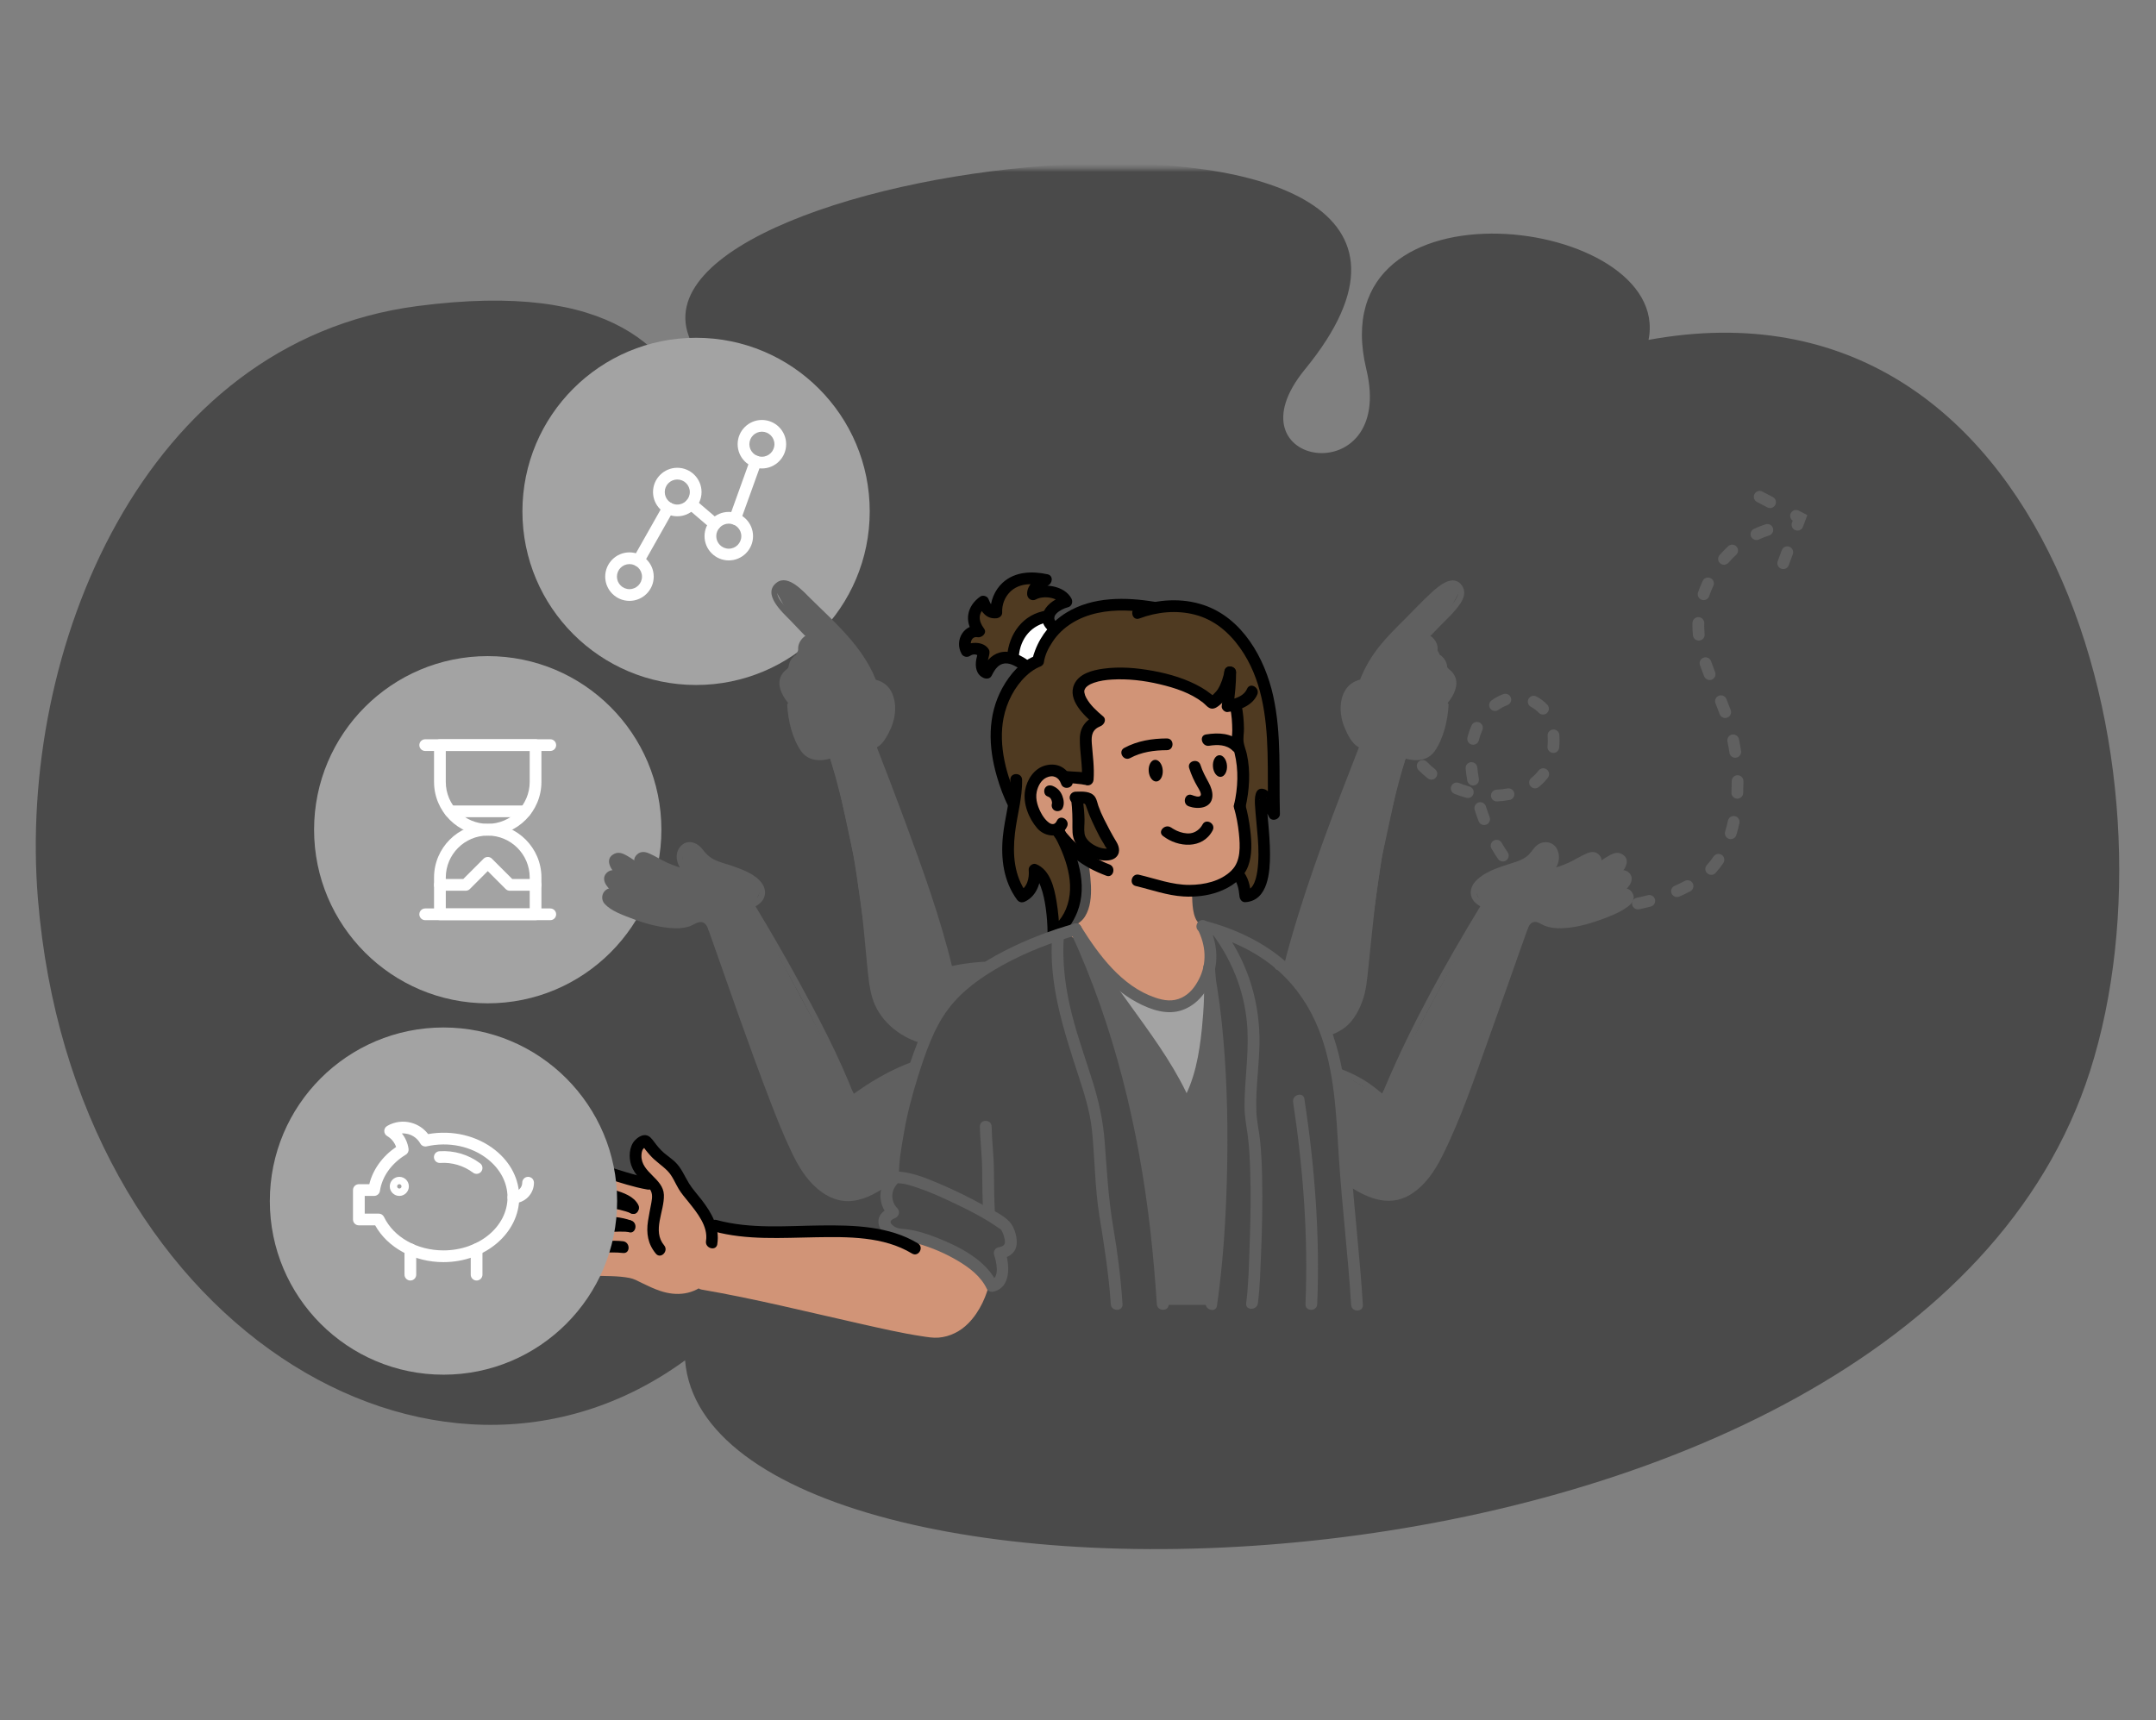 <svg width="545" height="435" viewBox="0 0 545 435" fill="none" xmlns="http://www.w3.org/2000/svg">
<rect x="0" y="0" width="545" height="435" fill="#808080" stroke="none"/>
<mask id="mask0_202_5857" style="mask-type:luminance" maskUnits="userSpaceOnUse" x="0" y="42" width="545" height="352">
<path d="M544.166 42.636H0.583V393.034H544.166V42.636Z" fill="white"/>
</mask>
<g mask="url(#mask0_202_5857)">
<path d="M174.494 85.94C183.227 105.565 238.378 122.602 205.503 134.219C162.219 149.514 205.832 64.216 105.416 77.403C36.136 86.499 4.45 164.403 9.58 227.211C18.386 335.071 110.226 389.883 173.171 343.969C179.233 418.198 482.464 414.524 528.332 270.807C552.41 195.365 518.126 67.394 416.721 85.94C422.972 54.73 333.281 43.056 345.392 93.407C352.943 124.797 309.517 118.262 329.861 93.407C396.776 11.657 153.825 39.502 174.496 85.94H174.494Z" fill="#4A4A4A"/>
<path d="M280.289 248.88L286.484 263.575L298.801 281.845L304.919 273.754V246.675L292.619 241.745L280.289 248.88Z" fill="#A3A3A3"/>
<path d="M271.944 234.678L278.203 243.731L284.521 251.465L293.212 254.5H299.849L305.775 248.614L304.476 235.115L300.972 233.263L299.849 225.259L308.38 223.771L316.71 215.33L318.641 178.315L309.586 163.187L274.782 166.365L256.669 193.523L261.692 211.667L275.545 218.684L276.571 227.035L275.155 232.134L271.944 234.678Z" fill="#D19477"/>
<path d="M123.292 253.694C147.536 253.694 167.188 234.04 167.188 209.797C167.188 185.554 147.536 165.901 123.292 165.901C99.049 165.901 79.395 185.554 79.395 209.797C79.395 234.04 99.049 253.694 123.292 253.694Z" fill="#A3A3A3"/>
<path d="M175.955 173.203C200.199 173.203 219.852 153.55 219.852 129.306C219.852 105.063 200.199 85.41 175.955 85.41C151.713 85.41 132.059 105.063 132.059 129.306C132.059 153.55 151.713 173.203 175.955 173.203Z" fill="#A3A3A3"/>
<path d="M197.769 147.026L202.222 149.184L214.343 161.801L219.832 170.228L220.532 172.42L223.856 174.322L225.495 179.681L223.436 185.24L220.461 189.137L226.956 203.612L235.48 229.07L239.94 244.485L250.782 243.862L238.711 252.908L233.588 263.573L225.348 259.48L221.087 252.748L215.929 217.093C215.929 217.093 211.925 198.447 211.808 197.983C211.692 197.521 209.507 190.74 209.507 190.74L205.317 191.002L203.015 189.65L200.401 183.532L199.464 177.859L199.002 176.04L197.509 172.55L198.589 169.845L200.774 166.441L202.872 162.271L205.01 160.812L198.462 153.711L196.044 149.287L197.769 147.026Z" fill="#606060"/>
<path d="M231.286 269.04L216.224 277.187L212.691 271.321L190.224 229.353L192.653 224.514L187.583 220.717L179.023 217.999L175.175 213.778L172.368 214.798L172.701 219.487L169.633 218.965L162.652 216.15L160.653 218.182L156.303 216.367L154.669 217.635L155.308 219.994L153.476 222.079L154.585 225.273L152.937 227.339L155.157 229.353L165.28 233.687L171.405 233.96L178.157 232.235L179.769 234.816L192.293 269.926L202.785 295.246L209.069 301.451L214.878 302.967L225.374 298.68L226.693 288.494L231.286 269.04Z" fill="#606060"/>
<path d="M229.634 312.791H221.574L205.129 311.379L188.482 312.085L179.768 310.097L173.113 300.327L169.187 294.479L165.537 291.288L163.605 288.883L160.867 290.785V295.245L163.181 299.195L155.198 297.003L147.979 295.245L145.352 296.703L146.045 298.926L152.936 301.704L150.204 303.698L140.825 304.051L139.57 305.983L140.729 307.822L148.663 308.698L147.866 310.926L141.502 311.443L140.332 313.91L142.468 315.942L144.306 316.522L143.307 318.553L145.352 320.642L159.022 321.624L168.088 325.759H172.827L176.597 323.869L182.197 325.455L206.472 331.217L231.899 336.773H239.54L244.039 333.235L250.001 323.813L241.758 316.879L229.634 312.791Z" fill="#D19477"/>
<path d="M267.178 209.612L271.725 219.418L272.374 227.034L268.77 234.369L266.369 235.632L264.031 222.062L261.716 220.006L260.603 225.735L258.138 227.034L255.434 222.005L254.574 210.467L256.053 202.886L251.83 189.343L253.026 176.413L259.621 168.626L255.6 166.238L251.45 167.311L249.445 170.312L248.139 168.356L248.692 165.182L246.607 164.003L244.309 164.519C244.309 164.519 243.507 162.058 244.436 160.929C245.366 159.8 247.48 159.693 247.48 159.693L246.088 156.073L248.552 152.136L249.965 154.417L251.83 154.993L253.473 149.175L257.25 146.77L260.514 146.067L264.298 146.46L262.566 147.866L261.14 150.287L265.823 149.771L269.583 152.122L265.246 154.767L265.26 157.575L266.556 159.05L272.814 154.907L282.626 152.905L291.65 153.628L298.687 153.278L305.659 154.77L313.429 160.579L318.652 169.532L320.861 178.565L321.916 190.406L321.783 205.888L318.962 200.961L319.502 213.482L319.049 223.584L314.808 226.639L314.922 222.431L312.703 220.81L314.679 216.056L313.383 203.896L314.592 194.233L312.847 187.431L312.883 177.912L310.485 179.029L310.982 170.658L306.359 177.69L299.966 173.906L291.153 171.081C291.153 171.081 275.929 169.186 273.533 171.99C271.139 174.795 274.419 178.103 274.419 178.103L277.557 181.982L274.486 186.152L274.963 197.141L269.297 196.185L265.95 194.836L260.903 197.983L260.823 204.589L264.144 209.212L267.182 209.614L267.178 209.612Z" fill="#4F3A21"/>
<path d="M255.063 166.098L257.372 160.546L261.272 156.399L263.111 155.733L266.741 159.713L267.347 160.299L264.22 163.61L263.301 167.054L259.917 168.466L257.402 167.137L255.063 166.098Z" fill="white"/>
<path d="M276.66 246.675L284.181 268.505L291.675 300.494L294.18 329.951H306.595L308.573 297.72L307.27 259.865L305.265 260.125L302.897 274.511L299.849 278.471L293.918 268.882L280.288 248.88L276.66 246.675Z" fill="#606060"/>
<path d="M189.584 229.726C198.464 244.362 206.907 259.45 213.595 275.234C213.952 276.073 214.306 276.917 214.632 277.769C214.958 278.622 216.404 278.269 216.06 277.376C212.054 266.898 206.678 256.828 201.295 247.016C197.954 240.927 194.463 234.918 190.864 228.983C190.371 228.168 189.085 228.914 189.584 229.733V229.726Z" fill="#606060"/>
<path d="M179.053 235.014C184.202 249.55 189.188 264.159 194.737 278.548C196.389 282.828 198.081 287.105 200.064 291.245C201.738 294.742 203.637 298.01 206.628 300.571C209.153 302.736 212.23 304.055 215.592 303.639C219.132 303.202 222.289 301.23 225.154 299.229C225.93 298.686 225.191 297.4 224.405 297.95C221.887 299.709 219.156 301.484 216.091 302.07C212.781 302.707 209.759 301.41 207.318 299.205C204.613 296.76 202.897 293.74 201.345 290.496C196.729 280.853 193.282 270.605 189.681 260.555C186.587 251.919 183.546 243.265 180.481 234.619C180.166 233.726 178.733 234.109 179.053 235.012V235.014Z" fill="#606060"/>
<path d="M189.958 229.715C191.403 229.002 192.862 228.2 193.282 226.521C193.562 225.409 193.269 224.292 192.618 223.37C190.984 221.048 187.813 219.913 185.248 219.003C183.645 218.434 181.913 218.068 180.401 217.282C179.133 216.625 178.323 215.703 177.461 214.604C176.211 213.018 173.897 212.205 172.245 213.78C169.633 216.272 171.712 220.788 174.716 221.705C175.631 221.985 176.022 220.552 175.109 220.275C173.267 219.716 172.234 217.744 172.727 215.856C173.071 214.544 174.446 214 175.582 214.77C176.302 215.256 176.731 216.149 177.307 216.782C178.22 217.788 179.373 218.487 180.625 219C183.343 220.115 186.214 220.702 188.808 222.145C189.891 222.747 191.173 223.526 191.699 224.709C192.545 226.614 190.68 227.707 189.212 228.433C188.355 228.855 189.105 230.134 189.96 229.712L189.958 229.715Z" fill="#606060"/>
<path d="M180.485 234.619C180.054 233.38 179.379 232.108 178.02 231.731C176.77 231.384 175.684 231.961 174.605 232.501C172.034 233.787 168.703 233.216 166.029 232.621C163.147 231.977 160.309 231.011 157.629 229.786C156.809 229.413 155.997 229.017 155.24 228.527C154.485 228.038 152.829 226.748 154.331 226.093C154.958 225.819 155.85 226.099 156.463 226.302C159.517 227.312 162.534 228.304 165.689 228.97C166.622 229.166 167.018 227.738 166.082 227.541C162.961 226.885 159.963 225.922 156.945 224.903C155.77 224.507 154.227 224.227 153.155 225.036C152.029 225.889 151.92 227.545 152.853 228.557C154.465 230.316 157.229 231.285 159.384 232.121C162.572 233.356 165.929 234.349 169.347 234.642C170.941 234.779 172.637 234.762 174.179 234.269C174.972 234.016 175.655 233.5 176.441 233.254C177.869 232.807 178.613 233.743 179.052 235.015C179.362 235.912 180.794 235.525 180.481 234.622L180.485 234.619Z" fill="#606060"/>
<path d="M168.63 225.189C165.73 224.543 162.881 223.668 160.237 222.295C158.955 221.629 157.739 220.703 156.377 220.21C155.274 219.811 153.926 219.933 153.153 220.93C151.734 222.762 154.019 225.049 155.491 225.922C156.313 226.408 157.059 225.129 156.24 224.643C155.574 224.247 153.982 223.104 154.219 222.125C154.359 221.543 154.981 221.423 155.464 221.483C156.26 221.585 157.043 222.202 157.712 222.591C161.013 224.51 164.511 225.795 168.241 226.625C169.17 226.832 169.567 225.402 168.634 225.196L168.63 225.189Z" fill="#606060"/>
<path d="M179.219 221.065C175.602 220.496 172 219.639 168.65 218.131C167.051 217.408 165.572 216.408 163.953 215.736C162.945 215.316 161.899 215.26 161.046 216.046C158.914 218.007 161.959 220.449 163.651 221.298C164.5 221.724 165.252 220.445 164.4 220.019C163.678 219.657 160.429 217.132 162.588 216.885C163.398 216.792 164.49 217.661 165.15 218.021C169.433 220.359 174.006 221.738 178.822 222.494C179.755 222.641 180.158 221.211 179.215 221.065H179.219Z" fill="#606060"/>
<path d="M171.601 222.908C168.5 221.965 165.516 220.743 162.721 219.094C161.189 218.192 159.78 217.069 158.218 216.22C157.309 215.723 156.339 215.403 155.346 215.863C152.449 217.206 154.7 220.337 156.272 221.682C156.992 222.302 158.048 221.256 157.322 220.633C156.649 220.053 154.305 217.875 156.03 217.173C156.326 217.053 156.592 217.126 156.883 217.219C157.862 217.535 158.768 218.321 159.61 218.881C163.211 221.279 167.061 223.077 171.205 224.336C172.12 224.613 172.511 223.184 171.598 222.908H171.601Z" fill="#606060"/>
<path d="M214.872 279.111C219.962 275.254 225.437 271.889 231.482 269.755C232.375 269.438 231.992 268.006 231.089 268.326C224.918 270.504 219.322 273.892 214.122 277.832C213.373 278.402 214.109 279.69 214.872 279.111Z" fill="#606060"/>
<path d="M209.736 191.326C213.622 204.343 216.393 217.642 217.929 231.142C218.412 235.379 218.762 239.625 219.184 243.868C219.461 246.637 219.697 249.491 220.467 252.175C222.079 257.791 227.036 261.988 232.498 263.657C233.413 263.937 233.804 262.505 232.891 262.228C227.868 260.695 223.294 256.822 221.856 251.642C221.123 249.004 220.896 246.224 220.63 243.509C219.684 233.867 218.751 224.261 216.97 214.728C215.467 206.697 213.502 198.763 211.168 190.936C210.895 190.023 209.462 190.413 209.738 191.329L209.736 191.326Z" fill="#606060"/>
<path d="M220.002 188.782C226.341 205.042 232.703 221.417 237.502 238.213C238.175 240.565 238.805 242.929 239.374 245.312C239.598 246.24 241.026 245.847 240.803 244.919C237.742 232.171 233.243 219.764 228.702 207.487C226.341 201.099 223.906 194.737 221.432 188.389C221.088 187.509 219.653 187.892 220.002 188.782Z" fill="#606060"/>
<path d="M216.358 188.114C217.667 189.237 219.339 189.739 221.031 189.217C222.843 188.653 223.813 186.872 224.652 185.296C226.34 182.129 227.02 178.026 225.228 174.731C223.569 171.68 219.798 171.271 216.685 171.694C213.896 172.07 209.44 174.795 211.076 178.212C212.435 181.053 216.941 180.064 219.292 179.394C220.209 179.134 219.818 177.702 218.899 177.966C217.331 178.412 212.904 179.607 212.308 177.26C211.818 175.331 214.287 173.869 215.772 173.406C217.258 172.943 219.25 172.893 220.822 173.246C224.252 174.019 225.198 177.746 224.688 180.859C224.188 183.908 221.277 190.369 217.418 187.065C216.694 186.448 215.642 187.492 216.368 188.114H216.358Z" fill="#606060"/>
<path d="M221.34 171.747C218.014 163.476 211.152 157.491 204.917 151.362C203.132 149.607 199.257 145.147 196.373 147.286C192.509 150.147 197.802 154.843 199.808 156.892C203.607 160.779 207.251 165.069 211.681 168.279C212.454 168.839 213.197 167.553 212.431 167C209.427 164.822 206.689 161.954 204.138 159.25C202.259 157.255 200.261 155.363 198.451 153.301C197.512 152.228 195.697 150.277 196.912 148.804C197.878 147.639 199.291 148.538 200.267 149.227C202.019 150.463 203.531 152.065 205.037 153.581C208.774 157.344 212.787 160.965 216.004 165.202C217.643 167.357 218.902 169.642 219.908 172.143C220.261 173.019 221.693 172.636 221.338 171.75L221.34 171.747Z" fill="#606060"/>
<path d="M211.532 168.16C212.214 168.723 213.244 169.509 213.304 170.482C213.347 171.198 212.771 172.044 212.078 172.244C210.522 172.697 208.464 170.579 207.445 169.706C205.513 168.051 201.389 164.72 204.24 162.108C204.947 161.462 203.894 160.416 203.192 161.059C198.855 165.03 205.424 170.236 208.461 172.404C210.123 173.59 212.285 174.506 213.89 172.734C215.705 170.728 214.339 168.553 212.581 167.111C211.848 166.512 210.793 167.554 211.532 168.16Z" fill="#606060"/>
<path d="M209.134 172.943C209.816 173.506 210.846 174.292 210.906 175.265C210.949 175.98 210.373 176.826 209.68 177.026C208.124 177.479 206.066 175.361 205.047 174.489C203.115 172.833 198.991 169.502 201.843 166.891C202.549 166.245 201.496 165.199 200.794 165.842C196.457 169.812 203.026 175.018 206.063 177.186C207.725 178.372 209.887 179.289 211.492 177.517C213.307 175.511 211.941 173.336 210.183 171.894C209.45 171.294 208.395 172.337 209.134 172.943Z" fill="#606060"/>
<path d="M205.368 176.666C206.065 177.293 207.144 178.275 206.911 179.351C206.774 179.987 206.198 180.508 205.559 180.574C204.206 180.714 202.754 179.251 201.902 178.414C199.91 176.463 196.579 172.69 199.823 170.348C200.589 169.795 199.85 168.506 199.073 169.069C194.277 172.53 198.93 178.192 202.337 180.754C203.729 181.8 205.648 182.655 207.211 181.443C209.436 179.717 208.099 177.13 206.418 175.617C205.708 174.981 204.655 176.027 205.368 176.666Z" fill="#606060"/>
<path d="M212.313 189.118C210.781 190.074 208.972 190.75 207.144 190.733C205.206 190.717 204.009 189.758 203.136 188.102C201.604 185.201 200.656 181.591 200.479 178.316C200.429 177.367 198.944 177.361 198.997 178.316C199.204 182.144 200.283 186.796 202.53 189.964C204.988 193.428 209.965 192.332 213.062 190.4C213.872 189.898 213.126 188.612 212.313 189.121V189.118Z" fill="#606060"/>
<path d="M240.286 245.827C243.697 245.088 247.292 244.637 250.782 244.608C251.735 244.601 251.738 243.116 250.782 243.125C247.168 243.156 243.428 243.635 239.893 244.397C238.961 244.601 239.358 246.029 240.286 245.827Z" fill="#606060"/>
<path d="M367.402 147.025L362.949 149.183L350.828 161.8L345.339 170.227L344.639 172.419L341.315 174.321L339.676 179.68L341.735 185.239L344.71 189.136L338.215 203.612L329.691 229.068L325.232 244.483H322.94L330.754 253.01L334.764 261.47L339.82 259.476L344.08 252.744L349.24 217.088C349.24 217.088 353.243 198.443 353.359 197.979C353.477 197.517 355.662 190.735 355.662 190.735L359.852 190.998L362.153 189.645L364.768 183.527L365.703 177.854L366.167 176.036L367.659 172.545L366.58 169.841L364.395 166.437L362.296 162.266L360.158 160.808L366.706 153.706L369.125 149.283L367.399 147.021L367.402 147.025Z" fill="#606060"/>
<path d="M337.332 270.475L348.949 277.187L352.483 271.321L374.945 229.353L372.518 224.514L377.587 220.717L386.147 217.999L389.998 213.778L392.802 214.798L392.469 219.487L395.536 218.965L402.518 216.15L404.516 218.182L408.866 216.367L410.502 217.635L409.863 219.994L411.697 222.079L410.589 225.273L412.234 227.339L410.012 229.353L399.89 233.687L393.764 233.96L387.013 232.235L385.401 234.816L372.878 269.926L362.386 295.246L356.1 301.451L350.291 302.967L339.796 298.68L339.459 285.621L337.332 270.475Z" fill="#606060"/>
<path d="M374.307 228.977C365.389 243.677 356.92 258.832 350.208 274.686C349.832 275.579 349.452 276.471 349.106 277.373C348.766 278.266 350.198 278.652 350.534 277.766C354.524 267.334 359.9 257.315 365.267 247.55C368.571 241.532 372.022 235.596 375.586 229.723C376.081 228.904 374.8 228.158 374.307 228.975V228.977Z" fill="#606060"/>
<path d="M384.684 234.619C379.775 248.482 374.992 262.4 369.767 276.15C368.095 280.546 366.389 284.936 364.424 289.21C363.201 291.871 361.919 294.636 360.03 296.9C357.576 299.852 354.318 302.48 350.271 302.22C346.754 301.994 343.567 299.902 340.762 297.944C339.979 297.397 339.237 298.679 340.012 299.223C344.955 302.676 350.908 305.564 356.603 302.003C360.243 299.729 362.639 296.172 364.52 292.421C369.36 282.782 372.811 272.373 376.448 262.244C379.706 253.178 382.897 244.085 386.114 235.005C386.434 234.102 385.002 233.716 384.684 234.612V234.619Z" fill="#606060"/>
<path d="M375.962 228.437C374.554 227.74 372.715 226.728 373.404 224.86C373.85 223.654 375.153 222.835 376.212 222.231C378.844 220.73 381.777 220.14 384.549 219.001C385.754 218.505 386.878 217.835 387.773 216.879C388.37 216.243 388.803 215.361 389.505 214.834C390.537 214.064 391.907 214.395 392.367 215.623C393.075 217.532 391.943 219.7 390.062 220.273C389.152 220.55 389.538 221.982 390.455 221.702C393.266 220.846 395.001 217.392 393.566 214.641C392.503 212.603 389.785 212.446 388.226 213.988C387.437 214.768 386.92 215.754 386.045 216.462C384.653 217.588 382.89 218.008 381.222 218.554C378.477 219.457 375.326 220.49 373.228 222.575C372.302 223.494 371.663 224.683 371.802 226.015C372.009 227.971 373.604 228.92 375.213 229.712C376.066 230.132 376.819 228.853 375.962 228.433V228.437Z" fill="#606060"/>
<path d="M386.118 235.015C386.474 233.987 387.046 232.97 388.285 233.134C389.049 233.234 389.691 233.754 390.391 234.043C391.676 234.576 393.102 234.726 394.485 234.709C397.909 234.669 401.335 233.727 404.54 232.584C406.862 231.755 409.247 230.829 411.272 229.4C412.511 228.524 413.503 227.355 412.651 225.786C411.951 224.497 410.448 224.384 409.149 224.643C407.202 225.034 405.319 225.949 403.398 226.479C401.972 226.872 400.536 227.232 399.091 227.538C398.158 227.734 398.551 229.164 399.484 228.967C402.245 228.384 405.01 227.661 407.664 226.695C408.241 226.486 408.803 226.233 409.407 226.106C410.369 225.906 412.218 226.213 411.152 227.638C410.599 228.374 409.276 228.947 408.447 229.36C405.945 230.605 403.267 231.558 400.567 232.275C397.865 232.99 394.405 233.75 391.52 232.881C390.184 232.477 389.109 231.491 387.623 231.651C386.005 231.828 385.175 233.214 384.686 234.622C384.372 235.526 385.805 235.915 386.114 235.015H386.118Z" fill="#606060"/>
<path d="M396.932 226.623C400.663 225.793 404.16 224.507 407.46 222.589C408.126 222.202 408.916 221.58 409.709 221.48C410.191 221.42 410.815 221.536 410.955 222.122C411.191 223.102 409.598 224.247 408.932 224.64C408.113 225.127 408.856 226.41 409.682 225.919C411.148 225.051 413.366 222.852 412.08 221.003C411.341 219.937 409.922 219.804 408.799 220.21C407.48 220.687 406.301 221.583 405.062 222.233C402.377 223.639 399.493 224.538 396.542 225.193C395.609 225.4 396.006 226.829 396.935 226.623H396.932Z" fill="#606060"/>
<path d="M386.347 222.497C391.164 221.742 395.737 220.363 400.021 218.025C400.69 217.659 401.719 216.842 402.532 216.892C402.981 216.919 403.365 217.232 403.308 217.754C403.201 218.751 401.566 219.624 400.77 220.023C399.917 220.452 400.667 221.731 401.52 221.302C403.218 220.45 406.252 218.014 404.124 216.049C403.268 215.26 402.226 215.32 401.216 215.74C399.597 216.409 398.122 217.412 396.519 218.134C393.173 219.646 389.569 220.499 385.952 221.069C385.012 221.216 385.412 222.644 386.345 222.497H386.347Z" fill="#606060"/>
<path d="M393.961 224.336C398.105 223.077 401.955 221.278 405.556 218.88C406.389 218.327 407.264 217.574 408.221 217.241C408.507 217.141 408.78 217.055 409.083 217.155C410.928 217.772 408.503 220.073 407.848 220.636C407.122 221.258 408.174 222.302 408.896 221.685C410.446 220.359 412.637 217.439 409.996 215.962C408.963 215.387 407.934 215.693 406.951 216.226C405.439 217.048 404.071 218.134 402.592 219.017C399.757 220.705 396.723 221.958 393.568 222.914C392.659 223.19 393.046 224.622 393.961 224.343V224.336Z" fill="#606060"/>
<path d="M351.048 277.832C349.369 276.546 347.806 275.124 346.058 273.928C343.427 272.13 340.525 270.817 337.527 269.761C336.625 269.441 336.239 270.877 337.134 271.191C340.123 272.246 342.99 273.582 345.592 275.403C347.23 276.549 348.712 277.895 350.297 279.111C351.054 279.691 351.794 278.405 351.048 277.832Z" fill="#606060"/>
<path d="M354.003 190.933C350.248 203.51 347.534 216.353 345.962 229.387C345.445 233.671 345.063 237.963 344.656 242.257C344.383 245.138 344.16 248.069 343.5 250.893C343.118 252.532 342.468 254.064 341.635 255.53C340.029 258.354 337.631 259.844 334.567 260.766C333.654 261.039 334.045 262.471 334.96 262.195C337.402 261.463 339.75 260.39 341.435 258.412C342.794 256.816 343.806 254.834 344.486 252.856C345.332 250.401 345.576 247.723 345.849 245.158C346.891 235.405 347.697 225.673 349.462 216.007C350.985 207.673 353.006 199.444 355.431 191.326C355.704 190.411 354.276 190.018 354.003 190.933Z" fill="#606060"/>
<path d="M343.74 188.388C337.402 204.649 331.04 221.023 326.24 237.821C325.567 240.173 324.938 242.537 324.368 244.918C324.146 245.844 325.574 246.241 325.798 245.311C328.858 232.565 333.359 220.157 337.898 207.88C340.26 201.492 342.694 195.13 345.17 188.781C345.516 187.893 344.084 187.506 343.74 188.388Z" fill="#606060"/>
<path d="M347.763 187.065C343.913 190.36 340.984 183.918 340.491 180.86C339.989 177.756 340.918 174.005 344.359 173.246C345.861 172.913 347.71 172.919 349.191 173.339C350.764 173.782 353.335 175.237 352.873 177.259C352.333 179.615 347.806 178.398 346.28 177.965C345.361 177.703 344.968 179.135 345.887 179.395C348.099 180.024 351.727 180.86 353.575 178.978C356.213 176.29 352.506 172.883 350.024 172.043C347.14 171.067 342.794 171.234 340.665 173.699C338.337 176.397 338.557 180.76 339.843 183.851C340.602 185.679 341.728 188.157 343.642 189.021C345.438 189.829 347.366 189.354 348.818 188.115C349.545 187.491 348.492 186.449 347.77 187.065H347.763Z" fill="#606060"/>
<path d="M345.259 172.14C348.028 165.259 353.417 160.396 358.529 155.203C360.218 153.488 361.886 151.726 363.718 150.16C364.578 149.428 366.183 147.915 367.466 148.248C371.69 149.341 363.752 156.412 362.819 157.375C359.621 160.669 356.464 164.303 352.744 167.001C351.978 167.557 352.717 168.843 353.493 168.28C357.27 165.539 360.447 161.961 363.676 158.624C365.55 156.685 367.673 154.827 369.174 152.565C370.077 151.21 370.584 149.574 369.6 148.122C367.422 144.911 363.722 148.129 361.81 149.881C359.506 151.992 357.377 154.294 355.162 156.499C352.924 158.73 350.675 160.939 348.696 163.41C346.635 165.988 345.059 168.696 343.834 171.747C343.478 172.633 344.913 173.016 345.263 172.14H345.259Z" fill="#606060"/>
<path d="M352.59 167.114C350.874 168.523 349.519 170.594 351.174 172.613C352.75 174.535 354.998 173.625 356.71 172.406C359.748 170.241 366.316 165.032 361.979 161.062C361.277 160.419 360.224 161.465 360.931 162.111C363.782 164.722 359.658 168.053 357.726 169.708C356.71 170.578 354.645 172.696 353.093 172.246C352.45 172.06 351.92 171.317 351.878 170.664C351.807 169.615 352.926 168.749 353.639 168.163C354.378 167.557 353.323 166.514 352.59 167.114Z" fill="#606060"/>
<path d="M354.988 171.894C353.272 173.303 351.917 175.375 353.572 177.393C355.148 179.315 357.396 178.405 359.108 177.186C362.145 175.022 368.714 169.812 364.377 165.842C363.675 165.199 362.622 166.245 363.329 166.891C366.18 169.502 362.056 172.833 360.124 174.489C359.108 175.358 357.043 177.477 355.491 177.026C354.848 176.84 354.318 176.098 354.275 175.445C354.205 174.395 355.324 173.529 356.037 172.943C356.776 172.337 355.721 171.294 354.988 171.894Z" fill="#606060"/>
<path d="M358.753 175.617C357.081 177.119 355.768 179.617 357.883 181.387C359.439 182.686 361.417 181.813 362.829 180.754C366.243 178.198 370.883 172.526 366.094 169.069C365.317 168.509 364.577 169.795 365.344 170.348C368.588 172.689 365.254 176.464 363.265 178.415C362.406 179.257 360.964 180.71 359.608 180.574C358.966 180.507 358.393 179.997 358.256 179.351C358.029 178.269 359.099 177.292 359.798 176.666C360.511 176.027 359.459 174.981 358.749 175.617H358.753Z" fill="#606060"/>
<path d="M352.107 190.4C355.204 192.332 360.18 193.428 362.639 189.964C364.887 186.796 365.963 182.144 366.173 178.316C366.226 177.363 364.741 177.367 364.69 178.316C364.514 181.591 363.564 185.201 362.032 188.102C361.157 189.758 359.967 190.717 358.026 190.733C356.201 190.75 354.389 190.074 352.857 189.118C352.044 188.612 351.298 189.894 352.107 190.397V190.4Z" fill="#606060"/>
<path d="M325.28 244.398C325.147 244.367 325.014 244.331 324.884 244.294L324.807 244.271C324.718 244.238 324.718 244.241 324.807 244.278C324.691 244.321 324.767 244.158 324.821 244.314C324.931 244.434 324.987 244.581 324.991 244.751C324.991 244.931 324.927 245.08 324.807 245.2C325.004 245.124 325.118 244.744 325.118 244.567C325.118 243.535 323.588 243.745 322.946 243.745C321.989 243.745 321.989 245.227 322.946 245.227C323.286 245.227 323.625 245.227 323.965 245.24C324.045 245.244 324.125 245.253 324.205 245.257C324.174 245.257 324.052 245.233 323.992 245.193L323.725 244.927L323.659 244.767V244.374C323.668 244.311 323.905 244.021 323.795 244.118C323.755 244.152 323.719 244.205 323.688 244.245C323.532 244.461 323.466 244.72 323.539 244.984C323.701 245.553 324.381 245.713 324.884 245.83C325.813 246.043 326.21 244.614 325.278 244.401L325.28 244.398Z" fill="#606060"/>
<path d="M123.292 211.28C115.808 211.28 109.719 205.191 109.719 197.706V188.407C109.719 187.587 110.382 186.925 111.201 186.925H135.38C136.199 186.925 136.862 187.587 136.862 188.407V197.706C136.862 205.191 130.773 211.28 123.289 211.28H123.292ZM112.687 189.89V197.706C112.687 203.555 117.447 208.312 123.292 208.312C129.138 208.312 133.898 203.553 133.898 197.706V189.89H112.684H112.687Z" fill="white"/>
<path d="M135.384 232.669H111.201C110.382 232.669 109.719 232.006 109.719 231.187V221.888C109.719 214.403 115.808 208.314 123.292 208.314C130.776 208.314 136.865 214.403 136.865 221.888V231.187C136.865 231.58 136.709 231.956 136.432 232.236C136.152 232.515 135.777 232.669 135.384 232.669ZM112.687 229.702H133.901V221.884C133.901 216.035 129.141 211.276 123.295 211.276C117.45 211.276 112.69 216.035 112.69 221.884V229.702H112.687Z" fill="white"/>
<path d="M139.103 189.89H107.484C106.665 189.89 106.002 189.226 106.002 188.407C106.002 187.587 106.665 186.925 107.484 186.925H139.103C139.923 186.925 140.585 187.587 140.585 188.407C140.585 189.226 139.923 189.89 139.103 189.89Z" fill="white"/>
<path d="M139.103 232.67H107.484C106.665 232.67 106.002 232.008 106.002 231.188C106.002 230.369 106.665 229.706 107.484 229.706H139.103C139.923 229.706 140.585 230.369 140.585 231.188C140.585 232.008 139.923 232.67 139.103 232.67Z" fill="white"/>
<path d="M135.382 225.229H128.874C128.481 225.229 128.105 225.073 127.825 224.796L123.295 220.266L118.765 224.796C118.486 225.076 118.109 225.229 117.716 225.229H111.208C110.388 225.229 109.726 224.567 109.726 223.747C109.726 222.928 110.388 222.264 111.208 222.264H117.103L122.249 217.119C122.526 216.839 122.905 216.686 123.299 216.686C123.692 216.686 124.068 216.842 124.348 217.119L129.494 222.264H135.389C136.208 222.264 136.872 222.928 136.872 223.747C136.872 224.567 136.208 225.229 135.389 225.229H135.382Z" fill="white"/>
<path d="M132.785 206.629H113.796C112.977 206.629 112.314 205.967 112.314 205.148C112.314 204.329 112.977 203.665 113.796 203.665H132.785C133.604 203.665 134.267 204.329 134.267 205.148C134.267 205.967 133.604 206.629 132.785 206.629Z" fill="white"/>
<path d="M159.119 151.934C155.738 151.934 152.986 149.183 152.986 145.802C152.986 142.422 155.738 139.67 159.119 139.67C162.499 139.67 165.25 142.422 165.25 145.802C165.25 149.183 162.499 151.934 159.119 151.934ZM159.119 142.635C157.374 142.635 155.951 144.057 155.951 145.802C155.951 147.548 157.374 148.97 159.119 148.97C160.864 148.97 162.286 147.548 162.286 145.802C162.286 144.057 160.864 142.635 159.119 142.635Z" fill="white"/>
<path d="M171.206 130.544C167.825 130.544 165.074 127.793 165.074 124.412C165.074 121.031 167.825 118.28 171.206 118.28C174.587 118.28 177.338 121.031 177.338 124.412C177.338 127.793 174.587 130.544 171.206 130.544ZM171.206 121.245C169.46 121.245 168.039 122.667 168.039 124.412C168.039 126.158 169.46 127.58 171.206 127.58C172.951 127.58 174.374 126.158 174.374 124.412C174.374 122.667 172.951 121.245 171.206 121.245Z" fill="white"/>
<path d="M184.226 141.702C180.844 141.702 178.093 138.951 178.093 135.57C178.093 132.19 180.844 129.438 184.226 129.438C187.606 129.438 190.357 132.19 190.357 135.57C190.357 138.951 187.606 141.702 184.226 141.702ZM184.226 132.403C182.481 132.403 181.058 133.825 181.058 135.57C181.058 137.316 182.481 138.738 184.226 138.738C185.971 138.738 187.393 137.316 187.393 135.57C187.393 133.825 185.971 132.403 184.226 132.403Z" fill="white"/>
<path d="M192.596 118.454C189.216 118.454 186.464 115.703 186.464 112.322C186.464 108.941 189.216 106.19 192.596 106.19C195.977 106.19 198.728 108.941 198.728 112.322C198.728 115.703 195.977 118.454 192.596 118.454ZM192.596 109.154C190.85 109.154 189.429 110.577 189.429 112.322C189.429 114.067 190.85 115.489 192.596 115.489C194.341 115.489 195.764 114.067 195.764 112.322C195.764 110.577 194.341 109.154 192.596 109.154Z" fill="white"/>
<path d="M161.402 143.234C161.156 143.234 160.907 143.171 160.674 143.041C159.961 142.638 159.708 141.732 160.114 141.019L167.624 127.729C168.028 127.016 168.934 126.763 169.647 127.17C170.359 127.573 170.613 128.479 170.206 129.191L162.695 142.481C162.422 142.964 161.919 143.234 161.402 143.234Z" fill="white"/>
<path d="M180.695 134.029C180.351 134.029 180.009 133.913 179.729 133.673L173.769 128.567C173.147 128.034 173.077 127.098 173.609 126.475C174.142 125.852 175.079 125.782 175.701 126.315L181.661 131.421C182.283 131.954 182.353 132.89 181.821 133.513C181.527 133.856 181.11 134.029 180.695 134.029Z" fill="white"/>
<path d="M185.802 132.68C185.635 132.68 185.465 132.65 185.298 132.593C184.53 132.317 184.13 131.468 184.406 130.695L189.626 116.196C189.901 115.427 190.754 115.027 191.524 115.303C192.293 115.58 192.693 116.429 192.417 117.202L187.197 131.701C186.981 132.307 186.408 132.683 185.802 132.683V132.68Z" fill="white"/>
<path d="M275.388 219.763C275.721 222.484 276.012 225.338 275.572 228.063C275.361 229.359 274.955 230.634 274.26 231.753C273.476 233.012 272.317 233.619 271.138 234.442C269.586 235.528 271.065 238.099 272.634 237.003C273.966 236.07 275.301 235.344 276.294 234.016C277.233 232.757 277.886 231.26 278.252 229.735C279.032 226.488 278.756 223.044 278.356 219.763C278.126 217.891 275.159 217.868 275.388 219.763Z" fill="#D19477"/>
<path d="M314.809 204.289C315.821 199.882 316.168 195.072 315.171 190.636C314.955 189.676 314.549 188.71 314.385 187.751C314.198 186.656 314.476 185.33 314.456 184.205C314.418 182.159 314.258 180.164 313.816 178.165C313.403 176.304 310.541 177.09 310.954 178.955C311.367 180.821 311.484 182.755 311.498 184.698C311.504 185.697 311.298 186.723 311.374 187.711C311.445 188.628 311.851 189.517 312.071 190.406C313.13 194.679 312.93 199.226 311.951 203.499C311.524 205.358 314.382 206.15 314.811 204.289H314.809Z" fill="black"/>
<path d="M269.643 197.946C270.433 198.033 271.226 198.084 272.019 198.157C272.474 198.199 272.931 198.239 273.38 198.299C273.577 198.326 274.426 198.519 274.206 198.413C275.256 198.919 276.351 198.297 276.438 197.134C276.664 194.049 276.229 191.082 275.992 188.018C275.829 185.902 276.075 184.481 278.194 183.615C279.12 183.235 279.795 181.936 278.847 181.137C277.257 179.791 275.605 178.321 274.597 176.467C274.466 176.227 274.373 176.023 274.306 175.84C274.253 175.69 274.093 174.991 274.126 175.191C274.033 174.634 274.12 174.478 274.28 174.171C274.463 173.825 274.706 173.605 274.95 173.429C275.476 173.049 275.972 172.832 276.505 172.646C277.974 172.133 279.529 171.92 281.074 171.83C285.111 171.59 289.199 172.076 293.125 173.006C297.053 173.935 300.896 175.201 304.027 177.595C304.747 178.145 305.406 179.158 306.382 179.185C307.145 179.205 307.824 178.694 308.377 178.228C310.665 176.294 311.851 173.229 312.408 170.371C312.77 168.506 309.912 167.706 309.546 169.582C309.226 171.234 308.744 172.832 307.854 174.275C307.387 175.031 306.552 175.65 306.132 176.223C305.909 176.529 306.148 176.103 306.155 176.243C306.155 176.223 307.534 176.976 307.118 176.35C306.908 176.034 306.466 175.76 306.168 175.527C305.393 174.904 304.574 174.345 303.71 173.845C299.973 171.677 295.683 170.401 291.453 169.628C287.223 168.856 283.03 168.506 278.853 169.085C276.175 169.455 272.794 170.314 271.555 173.016C269.743 176.969 274.093 180.986 276.748 183.228C276.964 182.402 277.184 181.576 277.401 180.75C274.699 181.856 273.034 183.651 272.967 186.659C272.891 190.17 273.731 193.583 273.467 197.127L275.698 195.848C273.92 194.989 271.566 195.192 269.636 194.975C267.709 194.759 267.758 197.733 269.636 197.944L269.643 197.946Z" fill="black"/>
<path d="M292.036 152.192C284.588 150.956 276.281 150.81 269.61 154.88C265.962 157.105 263.175 160.469 261.659 164.456C261.376 165.199 261.113 165.982 260.993 166.771L262.029 165.735C258.241 166.951 255.228 170.585 253.392 173.926C249.539 180.941 249.819 188.841 251.997 196.345C252.759 198.973 253.709 201.611 254.977 204.043C255.861 205.735 258.421 204.239 257.539 202.547C254.351 196.429 252.33 188.388 253.682 181.547C254.458 177.61 256.436 173.686 259.371 170.914C260.157 170.172 261.013 169.522 261.963 169.003C262.225 168.859 262.492 168.729 262.765 168.606C262.345 168.796 262.709 168.633 262.822 168.596C263.275 168.45 263.777 168.07 263.857 167.56C264.174 165.505 264.93 164.033 266.049 162.314C268.624 158.361 272.868 155.986 277.427 154.997C281.987 154.007 286.713 154.304 291.253 155.057C293.121 155.366 293.925 152.509 292.042 152.196L292.036 152.192Z" fill="black"/>
<path d="M259.422 166.665C257.45 165.379 255.055 164.333 252.667 165.006C250.505 165.615 249.07 167.471 248.1 169.393L250.129 168.86C248.633 168.183 250.698 165.499 249.963 164.233C248.73 162.121 245.386 162.218 243.61 163.337L245.639 163.87C245.049 162.814 245.473 160.826 247.074 161.122C248.187 161.329 249.606 160.083 248.75 158.944C247.271 156.972 247.152 154.924 249.293 153.415L247.265 152.882C248.207 154.897 249.383 156.529 251.855 156.336C252.623 156.276 253.376 155.706 253.336 154.854C253.247 152.912 253.973 150.983 255.368 149.621C257.659 147.386 261.094 147.449 264.019 148.079V145.218C262.013 145.934 259.511 147.856 259.645 150.284C259.705 151.406 260.857 152.132 261.876 151.563C263.632 150.584 267.285 150.923 268.291 152.865L269.177 150.687C267.09 151.18 264.907 152.522 263.901 154.477C262.713 156.786 263.945 158.881 265.96 160.15C267.579 161.169 269.071 158.604 267.456 157.588C264.861 155.956 268.191 153.971 269.967 153.548C270.943 153.318 271.276 152.186 270.853 151.37C269.088 147.959 263.495 147.263 260.381 149.002L262.613 150.281C262.613 150.254 262.762 149.768 262.966 149.455C263.406 148.775 264.055 148.342 264.811 148.072C266.086 147.616 266.35 145.544 264.811 145.211C260.884 144.362 256.587 144.495 253.469 147.329C251.418 149.195 250.242 152.079 250.372 154.844L251.855 153.362C250.538 153.465 250.309 152.412 249.825 151.376C249.506 150.694 248.407 150.414 247.798 150.843C244.423 153.222 243.668 157.065 246.192 160.429L247.867 158.251C243.741 157.485 241.136 161.872 243.081 165.356C243.461 166.038 244.44 166.308 245.109 165.889C245.689 165.522 246.199 165.346 246.872 165.579C247.145 165.672 247.581 165.935 247.561 165.949C247.331 166.105 247.627 164.636 247.191 165.073C247.105 165.159 247.085 165.466 247.054 165.582C246.954 165.962 246.854 166.342 246.785 166.728C246.452 168.567 246.745 170.565 248.63 171.414C249.323 171.727 250.269 171.657 250.658 170.881C251.268 169.669 252.054 168.267 253.449 167.857C255.021 167.394 256.658 168.393 257.917 169.216C259.518 170.262 261.008 167.694 259.411 166.655L259.422 166.665Z" fill="black"/>
<path d="M255.405 197.158C255.505 201.988 253.966 206.774 253.502 211.567C252.967 217.143 253.686 222.812 257.05 227.445C257.556 228.141 258.289 228.345 259.078 227.978C262.046 226.593 263.295 223.042 263.002 219.931L261.123 221.359C262.173 221.792 262.768 223.331 263.121 224.304C263.728 225.976 264.081 227.748 264.331 229.504C264.64 231.665 264.804 233.874 264.804 236.061C264.804 237.184 266.063 237.913 267.036 237.34C269.494 235.899 271.286 233.23 272.312 230.646C275.103 223.588 272.288 215.684 268.864 209.399C267.951 207.723 265.386 209.219 266.303 210.894C269.334 216.456 272.052 223.595 269.454 229.857C268.841 231.336 267.984 232.597 266.876 233.694C266.696 233.87 266.51 234.04 266.319 234.209C266.059 234.44 265.91 234.567 266.017 234.463C265.886 234.589 265.699 234.693 265.544 234.782L267.775 236.061C267.775 233.31 267.511 230.536 267.056 227.825C266.479 224.41 265.464 219.964 261.916 218.499C261.067 218.146 259.955 219.041 260.037 219.927C260.237 222.069 259.664 224.444 257.583 225.416L259.611 225.949C256.337 221.439 255.944 216.097 256.56 210.714C257.077 206.211 258.465 201.718 258.369 197.162C258.329 195.257 255.365 195.25 255.401 197.162L255.405 197.158Z" fill="black"/>
<path d="M288.007 156.392C292.472 154.71 297.382 154.22 302.036 155.419C306.865 156.668 310.589 159.793 313.447 163.803C318.943 171.507 320.162 181.056 320.418 190.276C320.562 195.449 320.428 200.625 320.575 205.797L323.339 205.049C322.596 203.51 321.434 199.999 319.478 199.502C317.08 198.896 317.154 202.064 317.237 203.523C317.557 209.062 318.632 214.715 317.83 220.26C317.637 221.585 317.337 222.875 316.691 223.921C316.225 224.676 315.555 225.103 314.802 225.153L316.285 226.635C316.045 224.094 315.601 221.612 313.749 219.76C312.401 218.408 310.303 220.503 311.651 221.858C312.808 223.015 313.147 224.813 313.32 226.639C313.39 227.394 313.943 228.178 314.802 228.12C320.591 227.734 321.041 220.433 321.037 216.023C321.037 213.116 320.784 210.214 320.522 207.32C320.415 206.154 320.298 204.989 320.222 203.823C320.195 203.393 320.169 202.964 320.162 202.531C320.162 202.364 320.162 202.2 320.162 202.034C320.162 201.954 320.169 201.874 320.171 201.794C320.189 201.425 320.109 201.774 320.158 201.827C320.031 201.691 320.428 201.451 320.105 201.844C319.716 202.324 319.165 202.353 318.446 202.257C318.157 202.217 318.417 202.034 318.433 202.271C318.446 202.46 318.397 202.191 318.596 202.487C319.449 203.759 320.109 205.168 320.775 206.543C321.441 207.92 323.579 207.214 323.539 205.795C323.256 195.849 324.012 185.757 321.843 175.964C319.729 166.411 314.036 156.272 304.267 152.985C298.768 151.136 292.603 151.496 287.214 153.527C285.445 154.194 286.211 157.061 288.003 156.389L288.007 156.392Z" fill="black"/>
<path d="M257.533 166.047C257.88 161.46 260.731 157.9 265.365 157.237C267.246 156.967 266.446 154.109 264.574 154.376C258.592 155.232 255.002 160.271 254.566 166.047C254.422 167.952 257.387 167.942 257.533 166.047Z" fill="black"/>
<path d="M309.495 169.978C309.526 172.839 309.182 175.724 308.827 178.558C308.736 179.291 309.582 180.13 310.308 180.041C313.17 179.684 316.563 178.465 317.809 175.644C318.572 173.912 316.017 172.403 315.248 174.148C314.689 175.421 313.57 176.097 312.297 176.55C311.814 176.723 311.318 176.857 310.818 176.966C310.654 177.003 309.682 177.152 310.308 177.076L311.791 178.558C312.147 175.724 312.49 172.839 312.46 169.978C312.44 168.07 309.473 168.066 309.493 169.978H309.495Z" fill="black"/>
<path d="M271.076 197.397C270.07 194.364 267.509 192.698 264.267 193.547C261.447 194.286 259.598 197.095 259.125 199.842C258.552 203.17 260.017 206.897 262.18 209.415C264.212 211.78 268.295 212.103 269.734 209.008C270.533 207.29 267.978 205.782 267.172 207.514C266.15 209.712 264.094 207.17 263.439 206.048C262.433 204.319 261.643 202.204 262.069 200.186C262.366 198.787 263.155 197.264 264.494 196.622C266.179 195.812 267.658 196.505 268.215 198.187C268.811 199.989 271.679 199.216 271.076 197.397Z" fill="black"/>
<path d="M264.68 201.321C265.171 201.532 265.513 201.658 265.736 202.171C265.822 202.367 265.899 202.634 265.926 202.844C265.963 203.14 265.793 203.366 266.029 202.887C265.673 203.603 265.835 204.492 266.562 204.916C267.218 205.298 268.235 205.102 268.591 204.383C269.081 203.397 268.924 202.241 268.544 201.245C268.098 200.069 267.332 199.256 266.179 198.761C265.444 198.443 264.59 198.543 264.15 199.293C263.784 199.92 263.944 201.005 264.683 201.321H264.68Z" fill="black"/>
<path d="M292.341 197.603C293.321 197.532 294.027 196.249 293.918 194.738C293.809 193.226 292.927 192.057 291.946 192.128C290.967 192.199 290.261 193.482 290.37 194.993C290.479 196.505 291.361 197.673 292.341 197.603Z" fill="black"/>
<path d="M308.583 196.433C309.562 196.362 310.268 195.079 310.159 193.568C310.051 192.056 309.168 190.888 308.188 190.958C307.208 191.029 306.503 192.312 306.611 193.824C306.72 195.335 307.602 196.503 308.583 196.433Z" fill="black"/>
<path d="M300.606 194.233C301.13 195.885 301.849 197.477 302.729 198.965C302.969 199.372 303.764 200.597 303.521 201.094C303.184 201.783 301.825 201.217 301.296 201.028C299.498 200.382 298.721 203.246 300.506 203.888C302.755 204.698 306.202 204.458 306.466 201.434C306.572 200.204 306.099 198.936 305.523 197.87C304.734 196.411 303.97 195.042 303.464 193.443C302.891 191.628 300.027 192.404 300.604 194.233H300.606Z" fill="black"/>
<path d="M293.987 211.386C297.791 214.331 303.997 214.788 306.537 209.978C307.43 208.293 304.869 206.79 303.977 208.482C303.366 209.638 302.194 210.551 300.886 210.704C299.753 210.838 298.53 210.527 297.502 210.071C297.098 209.892 296.722 209.665 296.342 209.441C296.203 209.359 295.57 208.892 296.085 209.292C294.593 208.14 292.479 210.221 293.987 211.39V211.386Z" fill="black"/>
<path d="M285.691 191.677C288.539 190.132 291.773 189.699 294.961 189.685C296.869 189.679 296.873 186.712 294.961 186.718C291.24 186.732 287.507 187.318 284.192 189.116C282.513 190.025 284.01 192.587 285.688 191.677H285.691Z" fill="black"/>
<path d="M305.656 188.568C307.721 188.242 310.05 188.228 311.625 189.836C312.961 191.202 315.059 189.104 313.723 187.738C311.345 185.307 308.005 185.211 304.87 185.706C302.991 186.003 303.788 188.864 305.66 188.568H305.656Z" fill="black"/>
<path d="M298.364 226.168C298.484 229.222 298.643 233.389 301.046 235.681C302.427 237 304.526 234.904 303.144 233.583C301.375 231.893 301.419 228.367 301.332 226.164C301.259 224.263 298.29 224.252 298.364 226.164V226.168Z" fill="#D19477"/>
<path d="M271.551 233.559C265.493 235.281 259.554 237.535 253.951 240.417C248.349 243.298 243.093 246.742 238.97 251.385C234.73 256.159 232.305 262.296 230.236 268.259C228.395 273.579 226.872 279.054 225.833 284.586C225.251 287.684 224.82 290.832 224.511 293.97C224.405 295.049 224.274 296.155 224.308 297.24C224.371 299.146 227.339 299.152 227.276 297.24C227.156 293.683 227.915 289.953 228.498 286.471C229.304 281.672 230.576 276.923 232.028 272.282C233.878 266.384 236.012 259.976 239.802 255.002C243.37 250.316 248.393 246.832 253.498 244.015C259.441 240.733 265.816 238.272 272.337 236.416C274.169 235.894 273.39 233.032 271.549 233.556L271.551 233.559Z" fill="#606060"/>
<path d="M326.873 278.659C329.44 295.582 330.71 312.649 330 329.766C329.92 331.674 332.888 331.671 332.968 329.766C333.69 312.375 332.345 295.059 329.737 277.869C329.451 275.987 326.593 276.787 326.876 278.659H326.873Z" fill="#606060"/>
<path d="M303.5 235.605C310.708 237.483 317.693 240.557 323.275 245.584C327.739 249.601 331.125 254.67 333.33 260.242C337.441 270.621 337.747 281.796 338.453 292.784C339.252 305.191 340.782 317.538 341.544 329.948C341.661 331.844 344.628 331.858 344.512 329.948C343.809 318.511 342.457 307.13 341.621 295.701C341.182 289.657 341.002 283.591 340.325 277.562C338.979 265.558 335.515 253.478 326.709 244.747C320.56 238.652 312.586 234.905 304.283 232.74C302.434 232.257 301.645 235.119 303.493 235.601L303.5 235.605Z" fill="#606060"/>
<path d="M270.666 235.739C274.966 242.593 280.146 249.584 287.436 253.472C290.944 255.34 295.124 256.802 299.027 255.34C302.931 253.878 305.456 250.363 306.739 246.48C308.194 242.07 307.378 237.48 305.296 233.427C304.423 231.728 301.863 233.227 302.735 234.922C304.816 238.976 305.187 243.522 303.048 247.649C302.036 249.604 300.737 251.283 298.718 252.259C296.456 253.354 294.268 253.021 291.97 252.235C283.543 249.355 277.768 241.474 273.227 234.24C272.215 232.628 269.647 234.113 270.666 235.735V235.739Z" fill="#606060"/>
<path d="M270.667 235.738C278.144 251.706 291.627 264.245 298.568 280.51C299.028 281.585 300.607 281.363 301.13 280.51C304.714 274.668 305.966 267.543 306.706 260.832C307.288 255.549 307.572 250.109 307.148 244.8C306.999 242.912 304.031 242.895 304.181 244.8C304.587 249.854 304.33 255.023 303.82 260.055C303.167 266.49 301.999 273.416 298.568 279.011H301.13C294.185 262.746 280.702 250.203 273.228 234.239C272.419 232.51 269.861 234.015 270.667 235.734V235.738Z" fill="#606060"/>
<path d="M270.666 235.737C281.631 259.542 287.839 285.212 290.79 311.189C291.494 317.367 292.02 323.562 292.433 329.764C292.56 331.66 295.527 331.674 295.4 329.764C293.748 304.934 289.991 280.182 282.07 256.525C279.532 248.94 276.572 241.503 273.228 234.238C272.431 232.506 269.873 234.011 270.666 235.734V235.737Z" fill="#606060"/>
<path d="M265.99 236.367C265.006 248.511 268.697 259.973 272.407 271.358C273.93 276.028 275.505 280.793 276.018 285.703C276.771 292.901 276.741 300.163 277.894 307.32C279.1 314.798 280.288 322.199 280.788 329.766C280.914 331.661 283.883 331.674 283.756 329.766C283.319 323.192 282.504 316.663 281.387 310.168C280.152 302.983 279.795 295.822 279.235 288.565C278.833 283.349 277.747 278.419 276.189 273.43C274.479 267.97 272.545 262.585 271.102 257.045C269.336 250.274 268.39 243.362 268.957 236.365C269.11 234.462 266.143 234.473 265.99 236.365V236.367Z" fill="#606060"/>
<path d="M304.074 246.196C306.106 256.807 306.839 267.663 307.152 278.448C307.488 289.949 307.258 301.48 306.452 312.958C306.066 318.444 305.549 323.927 304.774 329.372C304.507 331.241 307.365 332.047 307.634 330.162C309.137 319.643 309.833 309.007 310.126 298.389C310.452 286.569 310.266 274.704 309.257 262.92C308.753 257.054 308.045 251.192 306.935 245.407C306.575 243.535 303.717 244.328 304.074 246.196Z" fill="#606060"/>
<path d="M306.639 236.381C311.864 243.529 314.915 251.682 315.341 260.542C315.654 267.004 314.575 273.388 314.595 279.837C314.602 282.328 315.095 284.697 315.415 287.151C315.778 289.936 315.918 292.751 316.014 295.551C316.234 302.06 316.118 308.585 315.881 315.09C315.705 319.883 315.621 324.76 315.012 329.525C314.772 331.415 317.739 331.397 317.979 329.525C318.496 325.486 318.589 321.358 318.763 317.295C319.042 310.7 319.189 304.092 319.038 297.49C318.972 294.499 318.845 291.501 318.543 288.524C318.292 286.072 317.703 283.658 317.597 281.196C317.32 274.781 318.519 268.383 318.363 261.957C318.126 252.089 315.039 242.863 309.203 234.882C308.087 233.356 305.513 234.835 306.641 236.377L306.639 236.381Z" fill="#606060"/>
<path d="M247.44 322.734C246.877 325.785 245.582 328.939 243.676 331.387C242.138 333.366 239.995 334.914 237.461 335.238C236.211 335.398 234.906 335.174 233.724 334.994C222.106 333.222 210.648 330.091 199.186 327.53C192.185 325.965 185.168 324.419 178.096 323.203C176.228 322.883 175.429 325.741 177.307 326.065C190.81 328.383 204.129 331.727 217.492 334.718C222.646 335.871 227.811 337.083 233.034 337.872C234.426 338.082 235.872 338.338 237.284 338.222C240.155 337.982 242.78 336.639 244.791 334.594C247.643 331.697 249.561 327.51 250.298 323.52C250.64 321.655 247.783 320.855 247.436 322.73L247.44 322.734Z" fill="#D19477"/>
<path d="M164.451 297.922C160.187 297.187 156.134 295.644 151.978 294.492C149.24 293.732 145.052 293.06 144.01 296.694C142.967 300.327 147.424 301.477 149.919 302.312C151.734 302.919 153.59 303.398 155.398 304.022C156.617 304.441 158.156 304.928 158.782 306.153C159.648 307.855 162.21 306.356 161.344 304.657C160.225 302.463 157.573 301.6 155.384 300.9C153.91 300.427 152.411 300.018 150.938 299.532C150.155 299.275 149.373 299.002 148.61 298.689C148.294 298.559 147.041 298.206 146.895 297.816C146.631 297.116 147.677 296.774 148.203 296.734C149.773 296.61 151.674 297.48 153.166 297.929C156.637 298.975 160.078 300.165 163.655 300.78C165.523 301.104 166.323 298.246 164.444 297.92L164.451 297.922Z" fill="black"/>
<path d="M160.456 303.979C155.544 301.99 150.251 302.183 145.052 302.297C143.074 302.341 140.785 302.024 139.173 303.433C138.113 304.359 137.551 305.825 137.98 307.206C138.497 308.869 140.019 309.315 141.564 309.535C143.646 309.828 145.741 309.988 147.837 310.128C151.403 310.371 155.477 310.197 158.857 311.527C160.633 312.226 161.406 309.358 159.648 308.665C157.076 307.653 154.061 307.59 151.337 307.393C149.585 307.266 147.833 307.166 146.081 307.033C144.619 306.92 142.617 307.046 141.242 306.5C140.565 306.231 140.755 305.781 141.448 305.454C142.141 305.128 143.22 305.294 143.969 305.281C145.045 305.265 146.118 305.232 147.19 305.212C151.447 305.125 155.66 305.218 159.661 306.837C161.429 307.553 162.199 304.686 160.45 303.975L160.456 303.979Z" fill="black"/>
<path d="M159.021 308.523C154.797 308.27 150.856 308.883 146.726 309.642C144.059 310.131 138.67 309.625 138.859 313.708C139.036 317.509 143.982 317.206 146.646 317.136C150.217 317.043 153.918 316.419 157.482 316.823C159.376 317.036 159.36 314.068 157.482 313.855C154.78 313.548 151.982 313.915 149.278 314.055C148.412 314.101 141.936 314.794 141.81 313.548C141.75 312.953 144.315 312.982 144.728 312.933C146.131 312.756 147.516 312.502 148.902 312.233C152.282 311.574 155.573 311.281 159.021 311.487C160.926 311.6 160.919 308.636 159.021 308.519V308.523Z" fill="black"/>
<path d="M181.318 314.58C182.008 310.319 179.852 306.633 177.348 303.369C176.306 302.01 175.1 300.724 174.194 299.265C173.061 297.44 172.262 295.331 170.679 293.825C169.817 293.006 168.825 292.347 167.919 291.58C166.926 290.741 166.089 289.713 165.317 288.673C164.75 287.914 164.142 287.095 163.116 287.024C162.172 286.957 161.16 287.65 160.538 288.296C159.012 289.875 158.888 292.666 159.568 294.642C160.414 297.096 162.292 298.453 163.968 300.298C165.021 301.457 164.921 302.649 164.655 304.108C164.371 305.663 164.028 307.215 163.795 308.778C163.336 311.842 163.769 314.567 165.787 316.992C167.009 318.46 169.098 316.352 167.885 314.893C164.794 311.179 167.981 306.296 167.821 302.116C167.662 297.936 162.037 296.494 162.146 292.2C162.159 291.714 162.239 291.054 162.496 290.632C162.596 290.468 163.318 289.826 162.825 289.992C162.45 290.119 162.643 289.922 162.896 290.352C163.003 290.532 163.145 290.698 163.272 290.865C163.575 291.265 163.911 291.62 164.235 292.004C165.581 293.59 167.315 294.615 168.758 296.088C169.997 297.349 170.673 299.165 171.576 300.664C172.265 301.806 173.168 302.832 174.001 303.871C176.166 306.576 179.07 310.07 178.467 313.794C178.164 315.662 181.022 316.465 181.328 314.583L181.318 314.58Z" fill="black"/>
<path d="M176.65 322.081C170.779 327.69 164.477 320.722 158.264 320.049C155.004 319.696 151.713 319.706 148.438 319.536C147.526 319.49 145.418 319.626 144.901 318.7C144.539 318.054 145.125 317.478 145.747 317.371C147.626 317.052 146.83 314.194 144.958 314.51C142.594 314.909 141.121 317.747 142.187 319.899C143.555 322.661 147.277 322.457 149.897 322.563C152.939 322.687 156.143 322.557 159.141 323.134C160.273 323.35 161.279 323.926 162.305 324.433C163.791 325.161 165.296 325.874 166.868 326.405C171.134 327.843 175.415 327.357 178.749 324.173C180.131 322.85 178.033 320.756 176.65 322.075V322.081Z" fill="#D19477"/>
<path d="M251.484 306.603C251.311 302.939 251.271 299.312 251.237 295.648C251.204 292.04 250.728 288.44 250.668 284.85C250.635 282.945 247.671 282.938 247.7 284.85C247.76 288.443 248.237 292.04 248.27 295.648C248.303 299.315 248.343 302.939 248.517 306.603C248.606 308.505 251.574 308.514 251.484 306.603Z" fill="#606060"/>
<path d="M225.397 305.174C223.752 305.818 222.05 306.9 222.05 308.882C222.05 310.414 223.125 311.707 224.331 312.533C225.677 313.454 227.066 313.585 228.632 313.732C229.82 313.845 231.006 314.167 232.152 314.498C235.58 315.48 238.904 316.899 241.978 318.71C245.053 320.522 247.95 322.707 249.463 325.918C249.745 326.522 250.538 326.742 251.137 326.602C255.625 325.543 255.245 319.856 254.135 316.456L253.1 318.281C254.792 317.942 256.404 317.062 256.88 315.286C257.383 313.419 256.533 310.397 255.251 308.991C253.579 307.159 250.778 305.938 248.65 304.765C245.075 302.796 241.409 300.984 237.654 299.385C234.501 298.044 231.163 296.631 227.719 296.285C226.923 296.205 226.121 296.168 225.417 296.585C224.305 297.247 223.472 298.663 223.03 299.838C221.984 302.609 222.763 305.531 224.744 307.652C226.05 309.051 228.142 306.95 226.843 305.554C224.901 303.473 225.231 300.584 227.369 298.796L226.32 299.229C228.202 299.046 230.167 299.738 231.923 300.329C234.603 301.228 237.201 302.354 239.759 303.553C244.127 305.601 248.626 307.786 252.563 310.594C252.867 310.81 252.86 310.681 253.096 311.023C253.522 311.643 253.829 312.659 253.975 313.412C254.252 314.813 253.613 315.153 252.314 315.413C251.554 315.566 251.041 316.516 251.277 317.238C251.827 318.924 252.909 323.131 250.351 323.733L252.027 324.417C249.303 318.637 242.575 315.224 236.922 312.995C234.45 312.02 231.859 311.167 229.214 310.83C228.115 310.69 227.062 310.767 226.087 310.134C224.841 309.331 224.704 308.609 226.19 308.029C227.948 307.343 227.182 304.472 225.401 305.168L225.397 305.174Z" fill="#606060"/>
<path d="M405.521 230.81C404.892 230.81 404.262 230.797 403.64 230.767C402.821 230.73 402.19 230.035 402.228 229.215C402.264 228.396 402.957 227.766 403.78 227.803C404.722 227.846 405.685 227.852 406.634 227.826C407.453 227.81 408.137 228.449 408.159 229.265C408.183 230.084 407.537 230.767 406.72 230.79C406.325 230.801 405.925 230.807 405.525 230.807L405.521 230.81ZM414.032 229.944C413.339 229.944 412.72 229.458 412.58 228.752C412.42 227.95 412.94 227.166 413.742 227.006C414.674 226.82 415.617 226.6 416.543 226.357C417.336 226.147 418.145 226.62 418.355 227.41C418.565 228.203 418.092 229.011 417.303 229.222C416.32 229.482 415.318 229.715 414.325 229.915C414.228 229.935 414.128 229.944 414.032 229.944ZM396.395 229.651C396.268 229.651 396.139 229.635 396.009 229.602C395.007 229.331 394.01 229.011 393.051 228.649C392.285 228.359 391.896 227.506 392.185 226.737C392.475 225.971 393.328 225.581 394.097 225.871C394.967 226.198 395.869 226.491 396.781 226.733C397.571 226.946 398.04 227.759 397.827 228.552C397.651 229.215 397.052 229.648 396.395 229.648V229.651ZM423.918 226.83C423.348 226.83 422.805 226.5 422.559 225.944C422.228 225.194 422.568 224.319 423.318 223.989C424.211 223.596 425.077 223.176 425.89 222.743C426.612 222.361 427.511 222.634 427.895 223.356C428.277 224.079 428.004 224.979 427.282 225.361C426.403 225.827 425.473 226.28 424.513 226.7C424.32 226.786 424.118 226.826 423.918 226.826V226.83ZM387.042 225.272C386.742 225.272 386.44 225.181 386.176 224.992C385.343 224.392 384.528 223.729 383.745 223.027C383.136 222.476 383.089 221.541 383.635 220.931C384.184 220.322 385.121 220.275 385.73 220.822C386.433 221.455 387.166 222.047 387.912 222.583C388.574 223.063 388.727 223.989 388.248 224.655C387.959 225.058 387.506 225.272 387.046 225.272H387.042ZM432.567 221.208C432.207 221.208 431.848 221.077 431.561 220.815C430.959 220.258 430.922 219.323 431.475 218.719C432.081 218.064 432.651 217.34 433.167 216.572C433.624 215.892 434.546 215.712 435.225 216.168C435.905 216.625 436.084 217.547 435.629 218.226C435.025 219.123 434.363 219.965 433.657 220.731C433.364 221.048 432.967 221.208 432.567 221.208ZM379.892 217.824C379.419 217.824 378.955 217.6 378.668 217.18C378.1 216.352 377.547 215.475 377.027 214.576C376.617 213.867 376.861 212.961 377.569 212.551C378.279 212.142 379.185 212.384 379.594 213.094C380.078 213.927 380.587 214.74 381.113 215.506C381.577 216.181 381.406 217.105 380.731 217.567C380.474 217.744 380.181 217.827 379.892 217.827V217.824ZM437.507 212.178C437.363 212.178 437.217 212.158 437.074 212.111C436.291 211.871 435.849 211.043 436.088 210.259C436.355 209.384 436.595 208.46 436.795 207.512C436.964 206.709 437.754 206.2 438.553 206.369C439.353 206.539 439.866 207.328 439.695 208.127C439.475 209.16 439.215 210.166 438.922 211.122C438.726 211.762 438.14 212.171 437.503 212.171L437.507 212.178ZM375.158 208.611C374.558 208.611 373.996 208.245 373.772 207.652C373.419 206.719 373.083 205.749 372.773 204.774C372.527 203.995 372.957 203.158 373.739 202.911C374.522 202.665 375.355 203.095 375.602 203.877C375.895 204.803 376.214 205.723 376.547 206.602C376.837 207.368 376.45 208.225 375.684 208.514C375.511 208.58 375.335 208.611 375.158 208.611ZM378.375 202.642C377.587 202.642 376.93 202.019 376.896 201.219C376.863 200.4 377.496 199.711 378.315 199.674C379.252 199.634 380.167 199.531 381.044 199.365C381.85 199.212 382.625 199.738 382.779 200.544C382.932 201.35 382.406 202.125 381.6 202.279C380.584 202.472 379.518 202.596 378.439 202.642C378.419 202.642 378.395 202.642 378.375 202.642ZM439.166 201.952C439.142 201.952 439.115 201.952 439.093 201.952C438.273 201.912 437.643 201.217 437.683 200.397C437.723 199.567 437.743 198.728 437.743 197.899V197.516C437.737 196.696 438.396 196.027 439.215 196.023H439.226C440.041 196.023 440.705 196.68 440.708 197.496V197.899C440.708 198.775 440.688 199.665 440.645 200.544C440.605 201.337 439.952 201.952 439.166 201.952ZM371.038 201.779C370.908 201.779 370.779 201.763 370.648 201.726C369.646 201.453 368.643 201.117 367.677 200.73C366.918 200.427 366.548 199.565 366.851 198.801C367.155 198.042 368.021 197.673 368.78 197.975C369.642 198.322 370.535 198.619 371.431 198.865C372.22 199.081 372.686 199.898 372.471 200.686C372.291 201.346 371.694 201.779 371.041 201.779H371.038ZM388.035 199.338C387.599 199.338 387.169 199.148 386.875 198.781C386.363 198.142 386.466 197.209 387.106 196.696C387.792 196.147 388.405 195.524 388.925 194.842C389.42 194.191 390.35 194.065 391.003 194.564C391.652 195.061 391.778 195.994 391.279 196.643C390.613 197.516 389.831 198.312 388.958 199.012C388.685 199.232 388.358 199.338 388.032 199.338H388.035ZM372.367 198.619C371.665 198.619 371.038 198.115 370.908 197.396C370.719 196.336 370.575 195.308 370.485 194.335C370.408 193.519 371.008 192.797 371.824 192.719C372.644 192.646 373.363 193.243 373.439 194.058C373.523 194.948 373.652 195.894 373.83 196.873C373.972 197.679 373.439 198.448 372.63 198.595C372.54 198.612 372.453 198.619 372.367 198.619ZM361.828 197.136C361.506 197.136 361.179 197.029 360.906 196.813C360.08 196.157 359.294 195.444 358.568 194.702C357.995 194.115 358.008 193.176 358.595 192.603C359.181 192.03 360.12 192.044 360.693 192.63C361.332 193.285 362.025 193.912 362.754 194.491C363.394 195.001 363.5 195.934 362.991 196.576C362.698 196.943 362.265 197.136 361.828 197.136ZM438.642 191.6C437.92 191.6 437.287 191.071 437.177 190.338C437.037 189.392 436.864 188.44 436.671 187.501C436.504 186.697 437.017 185.911 437.82 185.745C438.622 185.578 439.406 186.091 439.575 186.894C439.782 187.887 439.961 188.896 440.112 189.895C440.232 190.705 439.675 191.46 438.862 191.58C438.789 191.591 438.716 191.597 438.642 191.597V191.6ZM392.664 190.381C392.618 190.381 392.571 190.381 392.525 190.374C391.709 190.298 391.11 189.575 391.186 188.76C391.232 188.273 391.256 187.767 391.256 187.254C391.256 186.857 391.243 186.448 391.212 186.035C391.159 185.218 391.776 184.51 392.595 184.456C393.408 184.399 394.121 185.018 394.174 185.838C394.207 186.315 394.221 186.794 394.221 187.257C394.221 187.863 394.194 188.463 394.137 189.039C394.063 189.808 393.417 190.385 392.662 190.385L392.664 190.381ZM355.41 189.099C354.853 189.099 354.32 188.786 354.067 188.249C353.618 187.303 353.228 186.315 352.908 185.312C352.659 184.532 353.088 183.697 353.867 183.446C354.651 183.197 355.484 183.626 355.733 184.406C356.013 185.285 356.356 186.151 356.749 186.977C357.098 187.716 356.783 188.602 356.043 188.953C355.837 189.049 355.624 189.095 355.41 189.095V189.099ZM372.387 188.313C372.271 188.313 372.153 188.3 372.038 188.269C371.241 188.076 370.752 187.274 370.945 186.477C371.198 185.431 371.551 184.403 371.998 183.417C372.333 182.671 373.21 182.338 373.959 182.674C374.705 183.011 375.038 183.89 374.702 184.636C374.332 185.455 374.039 186.311 373.83 187.177C373.666 187.856 373.057 188.309 372.391 188.309L372.387 188.313ZM436.102 181.554C435.496 181.554 434.925 181.181 434.706 180.575C434.406 179.753 434.063 178.867 433.653 177.864C433.344 177.105 433.706 176.239 434.466 175.929C435.225 175.619 436.091 175.983 436.402 176.742C436.824 177.781 437.184 178.703 437.497 179.563C437.776 180.333 437.377 181.185 436.608 181.461C436.441 181.521 436.271 181.552 436.102 181.552V181.554ZM390.046 180.686C389.66 180.686 389.271 180.535 388.981 180.233C388.394 179.629 387.726 179.12 386.989 178.723C386.267 178.337 385.996 177.438 386.383 176.716C386.769 175.992 387.668 175.723 388.392 176.109C389.398 176.649 390.313 177.342 391.112 178.168C391.683 178.757 391.665 179.696 391.079 180.266C390.792 180.546 390.419 180.682 390.046 180.682V180.686ZM377.916 179.773C377.453 179.773 377 179.556 376.71 179.154C376.234 178.487 376.388 177.562 377.054 177.085C377.986 176.418 378.982 175.885 380.018 175.509C380.787 175.23 381.64 175.626 381.919 176.396C382.199 177.165 381.803 178.017 381.033 178.297C380.251 178.583 379.492 178.987 378.779 179.496C378.515 179.683 378.216 179.773 377.916 179.773ZM353.199 179.047C352.382 179.047 351.72 178.388 351.716 177.571V177.384C351.716 176.425 351.762 175.443 351.86 174.46C351.94 173.644 352.662 173.048 353.478 173.128C354.294 173.208 354.891 173.931 354.811 174.747C354.724 175.636 354.68 176.522 354.68 177.384V177.558C354.684 178.377 354.025 179.043 353.205 179.047H353.199ZM432.165 171.949C431.575 171.949 431.019 171.596 430.786 171.016C430.373 169.98 430.022 169.051 429.72 168.175C429.45 167.402 429.863 166.556 430.635 166.287C431.408 166.017 432.254 166.426 432.524 167.203C432.814 168.035 433.147 168.921 433.544 169.914C433.846 170.673 433.477 171.536 432.718 171.842C432.538 171.916 432.351 171.949 432.167 171.949H432.165ZM429.42 161.973C428.667 161.973 428.024 161.404 427.948 160.641C427.864 159.832 427.824 159.005 427.824 158.183C427.824 157.95 427.828 157.716 427.835 157.487C427.857 156.667 428.55 156.018 429.36 156.044C430.18 156.068 430.826 156.751 430.802 157.567C430.795 157.773 430.792 157.976 430.792 158.183C430.792 158.902 430.828 159.625 430.902 160.338C430.986 161.154 430.393 161.88 429.576 161.963C429.527 161.97 429.474 161.97 429.423 161.97L429.42 161.973ZM430.646 151.744C430.486 151.744 430.326 151.718 430.166 151.664C429.39 151.401 428.977 150.555 429.24 149.783C429.573 148.803 429.969 147.827 430.415 146.881C430.766 146.142 431.648 145.826 432.391 146.172C433.131 146.522 433.45 147.404 433.1 148.147C432.7 148.993 432.347 149.866 432.048 150.742C431.838 151.358 431.261 151.748 430.646 151.748V151.744ZM435.802 142.805C435.456 142.805 435.109 142.685 434.829 142.442C434.213 141.905 434.146 140.966 434.683 140.35C435.369 139.56 436.104 138.804 436.868 138.105C437.47 137.552 438.409 137.592 438.962 138.195C439.515 138.798 439.475 139.737 438.873 140.29C438.189 140.916 437.534 141.589 436.921 142.295C436.628 142.631 436.215 142.805 435.802 142.805ZM443.996 136.549C443.439 136.549 442.903 136.233 442.653 135.697C442.304 134.954 442.623 134.071 443.366 133.725C444.322 133.275 445.311 132.889 446.307 132.572C447.087 132.326 447.922 132.756 448.168 133.535C448.419 134.314 447.986 135.15 447.207 135.397C446.337 135.673 445.468 136.013 444.629 136.409C444.425 136.506 444.209 136.549 443.998 136.549H443.996Z" fill="#606060"/>
<path d="M450.767 143.898C450.598 143.898 450.425 143.868 450.252 143.804C449.482 143.521 449.092 142.665 449.375 141.899L450.405 139.118C450.687 138.348 451.54 137.959 452.31 138.242C453.079 138.525 453.469 139.381 453.185 140.147L452.157 142.928C451.933 143.528 451.367 143.898 450.765 143.898H450.767ZM454.371 134.162C454.202 134.162 454.029 134.132 453.858 134.068C453.089 133.785 452.699 132.929 452.983 132.163L453.172 131.654C452.563 131.234 452.346 130.415 452.699 129.742C453.079 129.016 453.975 128.736 454.702 129.116L456.856 130.245L455.767 133.192C455.544 133.792 454.977 134.162 454.375 134.162H454.371ZM447.443 128.469C447.21 128.469 446.977 128.416 446.757 128.3L444.13 126.924C443.404 126.544 443.124 125.648 443.503 124.922C443.883 124.196 444.778 123.916 445.505 124.296L448.133 125.672C448.859 126.051 449.139 126.947 448.759 127.673C448.493 128.18 447.98 128.469 447.443 128.469Z" fill="#606060"/>
<path d="M112.104 347.595C136.347 347.595 156 327.942 156 303.698C156 279.456 136.347 259.803 112.104 259.803C87.861 259.803 68.207 279.456 68.207 303.698C68.207 327.942 87.861 347.595 112.104 347.595Z" fill="#A3A3A3"/>
<path d="M120.471 296.814C120.161 296.814 119.848 296.718 119.582 296.518C117.2 294.733 114.249 293.857 111.271 294.056C110.449 294.103 109.746 293.494 109.693 292.675C109.639 291.858 110.256 291.149 111.075 291.096C114.762 290.85 118.416 291.931 121.364 294.147C122.02 294.64 122.15 295.569 121.66 296.221C121.37 296.612 120.924 296.814 120.474 296.814H120.471Z" fill="white"/>
<path d="M129.774 304.253C128.954 304.253 128.292 303.59 128.292 302.771C128.292 301.952 128.954 301.288 129.774 301.288C131.006 301.288 132.012 300.286 132.012 299.05C132.012 298.231 132.675 297.568 133.494 297.568C134.314 297.568 134.976 298.231 134.976 299.05C134.976 301.918 132.641 304.253 129.774 304.253Z" fill="white"/>
<path d="M112.104 319.135C104.67 319.135 98.001 315.514 94.831 309.835H90.714C89.894 309.835 89.231 309.172 89.231 308.352V300.911C89.231 300.092 89.894 299.43 90.714 299.43H93.352C94.254 295.735 96.656 292.395 100.126 290.017C99.74 288.871 98.937 287.879 97.875 287.262C97.415 286.995 97.135 286.506 97.135 285.976C97.135 285.447 97.418 284.957 97.878 284.695C99.743 283.618 101.908 283.336 103.973 283.898C105.689 284.368 107.164 285.367 108.224 286.76C114.339 285.67 120.614 287.155 125.187 290.816C129.101 293.943 131.256 298.191 131.256 302.77C131.256 311.794 122.662 319.135 112.104 319.135ZM92.196 306.867H95.73C96.299 306.867 96.819 307.193 97.065 307.706C99.537 312.846 105.439 316.166 112.101 316.166C121.027 316.166 128.288 310.158 128.288 302.77C128.288 299.11 126.53 295.689 123.335 293.135C119.205 289.831 113.42 288.605 107.864 289.86C107.228 290.004 106.568 289.713 106.248 289.144C105.582 287.965 104.496 287.119 103.194 286.762C102.664 286.62 102.122 286.562 101.585 286.593C102.481 287.699 103.071 289.038 103.277 290.49C103.361 291.079 103.084 291.659 102.578 291.965C98.964 294.154 96.582 297.491 96.04 301.129C95.933 301.855 95.307 302.394 94.574 302.394H92.199V306.867H92.196Z" fill="white"/>
<path d="M100.943 302.394C99.614 302.394 98.528 301.312 98.528 299.983C98.528 298.654 99.61 297.568 100.943 297.568C102.275 297.568 103.354 298.65 103.354 299.983C103.354 301.315 102.272 302.394 100.943 302.394ZM100.943 299.427C100.636 299.427 100.39 299.676 100.39 299.98C100.39 300.282 100.636 300.533 100.943 300.533C101.249 300.533 101.496 300.286 101.496 299.98C101.496 299.673 101.249 299.427 100.943 299.427Z" fill="white"/>
<path d="M103.734 323.784C102.915 323.784 102.252 323.122 102.252 322.303V315.877C102.252 315.058 102.915 314.396 103.734 314.396C104.554 314.396 105.216 315.058 105.216 315.877V322.303C105.216 323.122 104.554 323.784 103.734 323.784Z" fill="white"/>
<path d="M120.474 323.784C119.655 323.784 118.992 323.122 118.992 322.303V315.877C118.992 315.058 119.655 314.396 120.474 314.396C121.294 314.396 121.957 315.058 121.957 315.877V322.303C121.957 323.122 121.294 323.784 120.474 323.784Z" fill="white"/>
<path d="M232.036 314.391C224.758 309.991 215.824 309.771 207.564 309.861C198.815 309.955 189.718 310.817 181.171 308.485C179.326 307.983 178.54 310.843 180.382 311.347C188.752 313.628 197.612 312.986 206.185 312.849C214.336 312.719 223.325 312.595 230.537 316.956C232.176 317.945 233.668 315.384 232.032 314.394L232.036 314.391Z" fill="black"/>
<path d="M265.727 210.514C267.532 212.875 269.397 215.193 271.722 217.072C274.153 219.034 276.758 220.336 279.659 221.435C281.448 222.112 282.221 219.243 280.449 218.574C275.289 216.623 271.605 213.358 268.285 209.015C267.142 207.519 264.564 208.995 265.723 210.51L265.727 210.514Z" fill="black"/>
<path d="M287.114 224.037C291.093 224.983 295.041 226.431 299.154 226.675C302.102 226.848 305.193 226.531 307.974 225.518C311.118 224.377 314.26 222.294 315.488 219.054C316.574 216.183 316.407 212.861 316.038 209.868C315.772 207.725 315.399 205.578 314.813 203.502C314.293 201.667 311.431 202.447 311.951 204.292C312.541 206.373 312.947 208.542 313.167 210.69C313.494 213.874 313.729 217.782 311.238 220.182C308.467 222.854 304.421 223.73 300.683 223.75C296.3 223.773 292.123 222.178 287.907 221.179C286.051 220.739 285.258 223.597 287.116 224.04L287.114 224.037Z" fill="black"/>
<path d="M272.272 202.32C272.494 203.998 272.638 205.753 272.681 207.449C272.705 208.418 272.465 209.25 272.625 210.194C272.771 211.06 272.534 211.668 273.1 212.365C273.637 213.025 274.186 213.731 274.859 214.23C275.489 214.697 276.218 215.066 276.882 215.479C277.488 215.856 278.161 216.016 278.853 216.018C279.762 216.025 281.174 216.331 281.431 215.036C281.545 214.47 281.225 214.04 280.932 213.604C280.415 212.828 279.999 212.012 279.496 211.229C279.053 210.547 278.796 209.734 278.41 209.01C277.894 208.049 277.381 207.049 276.951 206.037C276.564 205.124 276.205 204.171 275.902 203.219C275.745 202.729 275.725 202.296 275.283 202.04C274.27 201.454 272.978 201.663 271.872 201.663L272.272 202.316V202.32Z" fill="#4F3A21"/>
<path d="M270.789 202.32C271.086 204.667 271.116 206.925 271.089 209.277C271.069 211.002 271.262 212.465 272.375 213.813C273.614 215.312 275.519 216.811 277.437 217.317C278.716 217.654 280.706 217.801 281.827 216.988C283.29 215.925 283.04 214.217 282.207 212.858C281.045 210.96 280.046 209.03 279.047 207.045C278.514 205.983 278.044 204.9 277.648 203.778C277.388 203.046 277.264 202.169 276.822 201.52C275.745 199.948 273.52 200.155 271.868 200.184C270.769 200.204 269.99 201.436 270.589 202.415L270.989 203.068C271.986 204.694 274.55 203.206 273.551 201.573L273.151 200.921L271.872 203.152C272.445 203.142 273.038 203.075 273.611 203.122C274.406 203.186 274.386 203.381 274.626 204.094C275.046 205.353 275.556 206.596 276.122 207.798C276.689 209.001 277.318 210.336 277.968 211.559C278.303 212.188 278.7 212.798 279.063 213.411C279.229 213.691 279.407 214.14 279.646 214.357L279.862 214.686C280.129 214.583 280.149 214.544 279.916 214.573C277.844 214.763 274.48 212.987 274.157 210.8C273.977 209.581 274.177 208.391 274.151 207.169C274.117 205.55 273.953 203.928 273.751 202.322C273.514 200.454 270.547 200.43 270.783 202.322L270.789 202.32Z" fill="black"/>
</g>
</svg>
